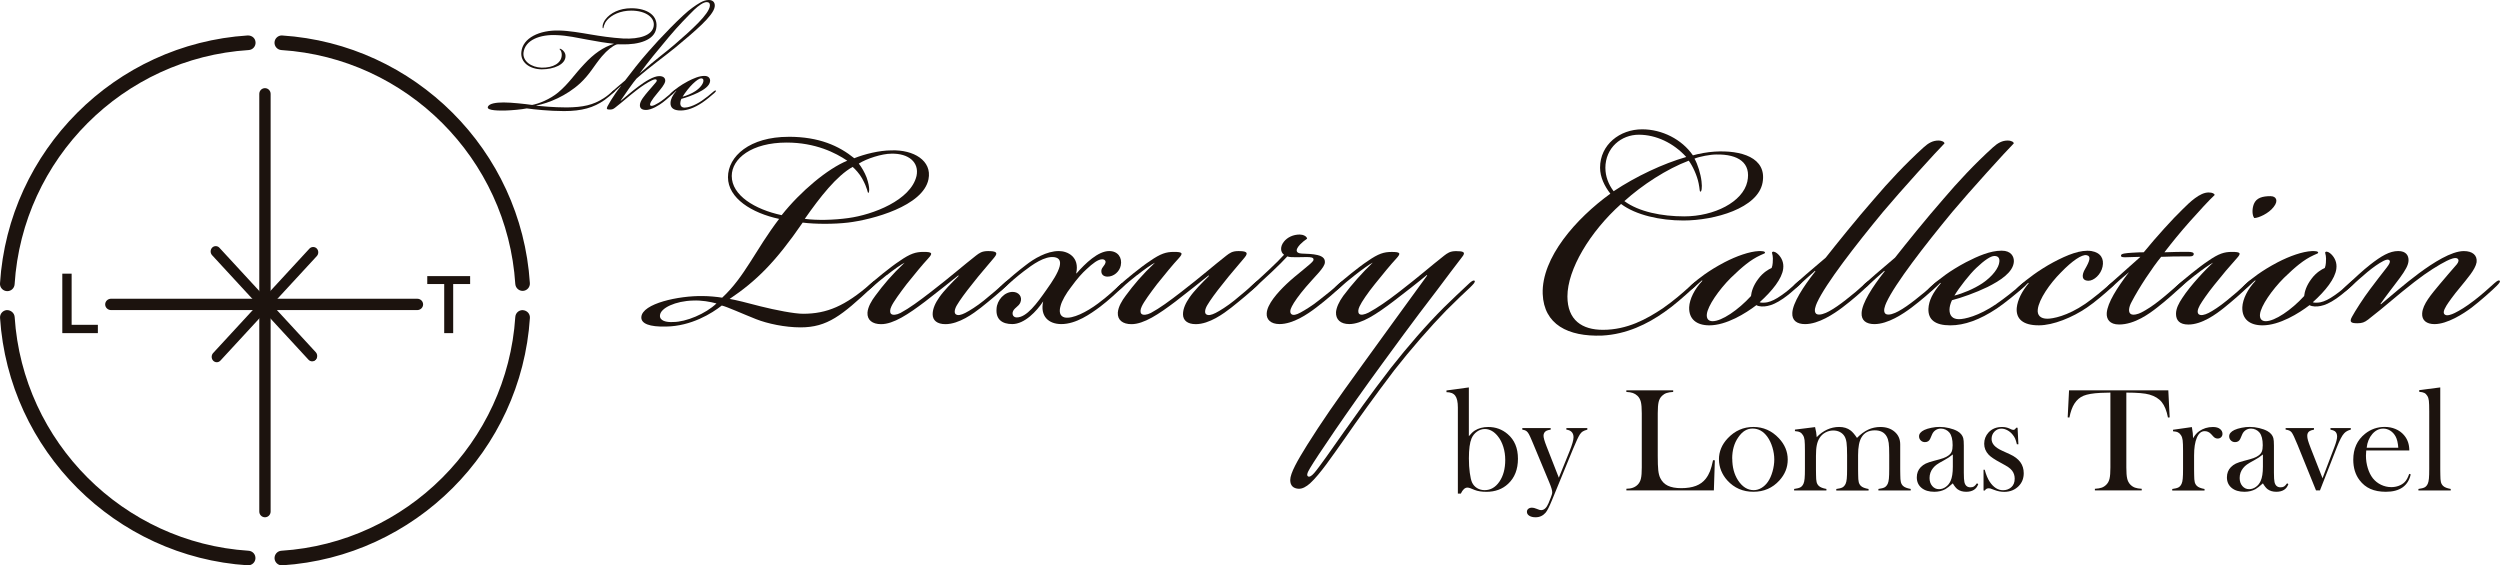 <svg xmlns="http://www.w3.org/2000/svg" id="Capa_1" viewBox="0 0 643.22 145.45"><defs><style>.cls-1{fill:#1c130e;}</style></defs><g><g><path class="cls-1" d="M156.14,5.26c-.34,.39-.54,.74-.74,1.33-.15,.44-.1,.69-.25,.69-.1,0-.15-.25-.1-.64,.05-.49,.34-1.18,.74-1.67,1.23-1.62,3.59-2.85,6.64-2.85,4.13,0,7.08,1.92,6.39,5.31-.54,2.8-4.23,4.13-9,3.98-.39,0-.89-.05-1.23,.05-.93,.34-2.36,1.43-3.74,3.05-2.07,2.46-3,4.48-5.56,6.89-3.59,3.3-8.12,5.12-11.31,5.75v.05c1.08,.1,4.43,.44,7.82,.44,4.18-.05,6.79-.59,9.59-2.41,.84-.54,1.62-1.23,2.12-1.67,.3-.24,.49-.39,.64-.29,.15,.15-.05,.34-.39,.64-.54,.49-1.38,1.23-2.21,1.82-2.8,1.97-5.85,2.85-10.43,2.85-3.79,0-7.82-.44-9.59-.69-1.38,.29-3.89,.49-5.26,.54-1.77,.05-4.92,.05-4.77-.84,.2-.98,2.16-1.23,4.08-1.23,2.07,0,5.51,.39,7.33,.64,1.67-.29,4.62-1.47,6.69-3.2,2.8-2.36,3.99-4.43,6.74-7.33,2.41-2.61,4.92-4.38,7.57-5.17v-.05c-2.02-.2-4.08-.54-6.69-1.03-2.61-.49-5.31-1.08-7.92-1.18-4.38-.24-8.21,1.28-8.61,4.48-.25,2.21,1.97,3.79,4.67,3.89,3,.05,5.02-1.18,5.16-3.1,.05-.49-.05-1.03-.34-1.43-.1-.15-.3-.25-.2-.3,.1-.1,.34,0,.54,.15,.34,.2,.98,.79,.98,1.67,.05,2.16-2.95,3.44-6.15,3.44-3.1-.05-5.51-1.82-5.21-4.48,.34-3.59,4.67-5.66,9.74-5.51,2.51,.05,5.56,.59,8.17,1.03,2.31,.39,5.21,.84,8.31,1.03,4.28,.2,7.43-.84,7.82-3.15,.39-2.16-1.92-4.03-5.8-4.03-2.75,0-5.02,1.08-6.25,2.51Z"></path><path class="cls-1" d="M166.12,28.28c-.98,0-1.52-.44-1.48-1.28,.05-1.08,1.13-2.31,2.07-3.44,.74-.88,1.48-1.67,2.07-2.41,.2-.24,.3-.54,.05-.69-.25-.15-.79,.05-1.28,.3-.89,.44-2.26,1.28-3.84,2.51-2.16,1.67-3.35,2.8-5.51,4.48-.44,.34-.74,.44-1.28,.44-.69,0-.98-.1-.64-.79,.49-.94,1.18-2.07,2.02-3.3,.39-.59,.89-1.23,1.48-1.97v-.05c-.74,.64-1.33,1.18-1.87,1.67-.3,.24-.44,.29-.54,.15-.05-.15,.1-.29,.25-.44,.2-.2,2.07-1.82,3.2-2.75,1.67-2.21,3.74-4.87,5.95-7.38,2.85-3.3,8.85-9.59,11.41-11.36,1.38-.98,2.76-1.97,4.18-1.97,1.28,0,1.67,.88,1.52,1.77-.39,2.36-5.12,6.29-10.08,10.43-3,2.46-6.39,4.82-10.03,8.02-.84,.93-2.9,3.93-4.08,5.66l.05,.05c1.18-.98,2.8-2.41,4.53-3.69,1.72-1.28,3.88-2.66,5.36-2.66,1.03,0,1.62,.49,1.52,1.33-.15,.88-1.18,2.02-1.97,3-.79,.93-1.33,1.67-1.62,2.17-.34,.59-.39,.93-.2,1.08,.25,.2,.79,0,1.18-.2,.59-.29,1.23-.64,2.36-1.52,.84-.64,1.82-1.52,2.36-2.02,.39-.34,.54-.39,.64-.29,.1,.1-.05,.29-.39,.64-.44,.44-1.92,1.77-2.95,2.56-.98,.74-2.9,1.97-4.43,1.97Zm7.23-16.63c4.72-4.08,9.1-8.02,9.3-10.18,.05-.64-.29-.93-.84-.93-.84,0-2.16,.98-3.2,1.97-1.62,1.62-3.98,3.98-6.54,7.03-3.59,4.28-4.87,5.85-7.53,9.39,4.67-4.08,6.54-5.31,8.8-7.28Z"></path><path class="cls-1" d="M180.63,25.87c.93-.64,2.07-1.52,3-2.36,.3-.24,.44-.29,.54-.2,.1,.15-.1,.39-.39,.64-.64,.59-2.21,1.87-3.1,2.46-2.07,1.38-3.89,2.02-5.56,2.02-1.82,0-2.66-.69-2.61-1.97,.05-.98,.49-1.87,1.48-3.05l-.05-.05c-.15,.15-.69,.64-.98,.89-.25,.2-.39,.25-.49,.15-.1-.15,.1-.35,.29-.54,.64-.59,1.08-.94,1.82-1.48,.54-.39,1.48-.98,2.41-1.47,1.43-.74,2.9-1.38,4.23-1.38h.05c1.08,0,1.48,.69,1.43,1.33-.1,1.28-1.67,2.26-3.15,3-1.43,.69-3.1,1.28-4.23,1.57-.2,.39-.29,.84-.29,1.13,0,.74,.39,1.13,1.13,1.13,.64,0,2.31-.34,4.48-1.82Zm-1.67-2.46c1.23-.83,1.97-1.87,2.02-2.56,.05-.44-.15-.69-.59-.69s-1.18,.49-2.16,1.43c-.79,.74-2.02,2.31-2.61,3.3,.98-.25,2.31-.79,3.35-1.48Z"></path></g><g><path class="cls-1" d="M202.91,35.19c7.85,0,12.95,2.34,16.88,5.52,2.65-1.06,6.47-2.02,9.55-2.02,5.73-.21,10.51,2.65,9.55,7.43-1.38,6.9-14.43,10.4-20.7,11.15-3.61,.42-8.38,.42-11.67,0-7,10.19-11.99,15.07-18.79,19.64,1.38,.21,4.78,1.06,7.96,1.91,3.82,.96,8.7,1.91,10.93,1.91,6.16,0,10.83-2.02,17.3-7.64,.53-.42,1.06-1.06,1.38-.74,.32,.32-.32,.95-.96,1.59-7.75,7.22-11.46,10.29-18.36,10.29-4.03,0-8.49-.95-11.46-2.12-3.5-1.38-7.43-3.18-8.81-3.5-2.55,2.02-7.85,5.31-14.33,5.41-4.25,.11-6.47-.74-6.37-2.44,.21-3.5,9.66-5.52,15.81-5.41,1.59,0,3.71,.21,4.99,.42,5.84-5.41,8.49-12.2,14.65-20.27-7-1.49-13.16-5.31-13.16-10.72s5.63-10.4,15.6-10.4Zm-24.62,42.14c-4.46,.11-8.38,1.91-8.49,3.82-.11,1.38,1.59,1.81,3.4,1.7,3.29,0,8.38-2.12,11.14-4.78-1.59-.42-3.82-.85-6.05-.74Zm22.82-21.97c4.88-6.16,11.89-11.99,16.88-14.01-2.97-2.02-8.17-4.67-15.6-4.67-9.02,0-14.12,4.14-14.12,8.6,0,4.99,5.94,8.6,12.84,10.08Zm17.19,.74c6.26-.85,16.03-4.56,17.51-10.83,.74-3.5-2.02-5.84-6.47-5.73-2.44,0-6.37,1.27-8.38,2.55,.74,.96,1.49,2.23,2.02,3.61,.96,2.76,.64,3.93,.42,3.93s-.11-1.06-1.59-3.72c-.64-1.17-1.8-2.44-2.44-2.97-4.14,2.33-8.38,7.75-12.31,13.37,3.18,.42,7.43,.32,11.25-.21Z"></path><path class="cls-1" d="M228.17,70.75c-1.59,1.27-2.76,2.23-3.82,3.18-.85,.74-1.27,1.06-1.59,.85-.21-.21,0-.64,1.17-1.7,1.17-1.06,4.99-4.25,7.54-5.94,2.76-1.91,4.14-2.33,6.16-2.33,2.23,0,2.44,.32,1.17,1.7-1.38,1.49-3.4,3.93-5.52,6.58-1.7,2.23-3.4,4.56-3.93,5.73-.42,.85-.42,1.59-.11,1.91,.42,.42,1.38,.32,2.44-.21,2.34-1.27,4.67-2.97,7.96-5.52,5.09-3.93,8.07-6.58,11.46-9.23,.85-.64,1.49-1.17,3.08-1.17,1.8,0,2.87,.21,1.59,1.7-1.91,2.34-3.5,4.03-5.63,6.79-1.8,2.23-3.18,4.14-3.93,5.41-.64,1.06-.74,2.02-.32,2.34,.53,.42,1.38,.21,2.44-.32,1.06-.53,3.08-1.8,4.78-3.18,2.12-1.7,3.93-3.29,5.1-4.35,.64-.64,1.27-1.06,1.49-.74,.32,.21-.53,1.06-.85,1.38-1.27,1.27-3.93,3.5-6.47,5.52-1.91,1.49-5.63,4.25-9.13,4.25-2.12,0-3.29-.95-3.29-2.55,0-1.49,.74-2.97,1.7-4.35,1.17-1.7,3.18-3.71,4.99-5.52l-.11-.11c-2.12,1.7-5.73,4.56-8.49,6.69-4.35,3.29-8.17,5.84-11.36,5.84-2.23,0-3.61-1.06-3.5-2.97,.11-1.49,1.06-3.08,2.02-4.35,2.12-2.87,4.25-5.41,7.53-8.49-.74,.32-2.97,1.91-4.56,3.18Z"></path><path class="cls-1" d="M260.43,83.38c-2.55,0-4.25-1.17-4.03-3.93,.11-2.23,2.02-4.35,4.14-4.35,1.59,0,2.55,1.27,2.02,2.65-.42,1.17-1.8,1.49-2.02,2.65-.11,.85,.42,1.27,1.06,1.27,2.55,0,5.2-3.61,7.64-7.11,1.59-2.23,2.97-4.35,3.4-6.05,.32-1.38-.11-2.12-1.27-2.33-2.55-.42-5.73,1.91-7.96,3.61-1.8,1.38-3.5,2.86-4.88,4.14-.85,.74-1.49,1.38-1.8,1.06-.21-.21,.32-.95,1.27-1.8,1.7-1.59,4.25-3.72,5.94-4.99,2.02-1.59,5.31-3.61,8.49-3.61,2.23,0,5.41,1.49,4.46,5.73h.11c2.23-2.55,5.52-5.73,8.39-5.73,2.23,0,3.4,1.7,2.97,3.72-.32,1.59-1.8,2.86-3.4,2.86-.85,0-1.7-.42-1.59-1.59,.11-.85,.85-1.17,1.06-2.02,.11-.43-.21-.85-.85-.85-1.06,0-2.44,1.06-4.03,2.55-1.06,.95-2.34,2.34-4.03,4.67-1.17,1.49-2.34,3.5-2.65,4.78-.42,1.49-.21,2.65,1.06,2.97,2.02,.42,5.63-1.38,8.6-3.61,2.33-1.7,4.46-3.71,5.73-4.88,.53-.53,.85-.53,1.06-.32,.21,.21,0,.53-.64,1.17-1.38,1.27-3.4,3.18-5.63,4.88-2.44,1.81-6.16,4.46-9.98,4.46-3.29,0-5.52-2.02-4.67-5.84-1.7,2.55-4.78,5.84-7.96,5.84Z"></path><path class="cls-1" d="M292.59,70.75c-1.59,1.27-2.76,2.23-3.82,3.18-.85,.74-1.27,1.06-1.59,.85-.21-.21,0-.64,1.17-1.7,1.17-1.06,4.99-4.25,7.54-5.94,2.76-1.91,4.14-2.33,6.16-2.33,2.23,0,2.44,.32,1.17,1.7-1.38,1.49-3.4,3.93-5.52,6.58-1.7,2.23-3.4,4.56-3.93,5.73-.42,.85-.42,1.59-.11,1.91,.42,.42,1.38,.32,2.44-.21,2.33-1.27,4.67-2.97,7.96-5.52,5.09-3.93,8.07-6.58,11.46-9.23,.85-.64,1.49-1.17,3.08-1.17,1.8,0,2.86,.21,1.59,1.7-1.91,2.34-3.5,4.03-5.63,6.79-1.81,2.23-3.18,4.14-3.93,5.41-.64,1.06-.74,2.02-.32,2.34,.53,.42,1.38,.21,2.44-.32,1.06-.53,3.08-1.8,4.78-3.18,2.12-1.7,3.93-3.29,5.1-4.35,.64-.64,1.27-1.06,1.49-.74,.32,.21-.53,1.06-.85,1.38-1.27,1.27-3.93,3.5-6.48,5.52-1.91,1.49-5.63,4.25-9.13,4.25-2.12,0-3.29-.95-3.29-2.55,0-1.49,.74-2.97,1.7-4.35,1.17-1.7,3.18-3.71,4.99-5.52l-.11-.11c-2.12,1.7-5.73,4.56-8.49,6.69-4.35,3.29-8.17,5.84-11.36,5.84-2.23,0-3.61-1.06-3.5-2.97,.11-1.49,1.06-3.08,2.02-4.35,2.12-2.87,4.25-5.41,7.53-8.49-.74,.32-2.97,1.91-4.56,3.18Z"></path><path class="cls-1" d="M340.88,67.46c0,1.38-2.55,3.61-4.88,6.37-1.81,2.12-3.08,3.93-3.61,4.99-.53,.96-.53,1.7-.11,2.02,.42,.32,1.17,.21,2.33-.43,1.17-.64,3.08-1.8,4.78-3.18,2.33-1.8,3.61-2.86,4.99-4.14,.74-.74,1.38-1.06,1.59-.85,.32,.32-.42,.95-1.27,1.8-1.27,1.17-3.4,3.08-6.05,5.09-2.23,1.7-5.95,4.25-9.45,4.25-2.23,0-3.4-1.17-3.29-2.76,.11-2.34,2.76-5.31,5.09-7.54,2.55-2.44,6.58-5.31,6.9-6.05,.42-1.17-1.59-.85-4.25-.85-1.06,0-1.91,0-2.44-.21-.85,.95-2.34,2.44-4.03,4.03-1.8,1.7-3.08,2.87-4.24,3.93-.96,.85-1.38,1.06-1.59,.85-.21-.21,.11-.74,1.17-1.7,1.28-1.17,2.23-2.02,4.14-3.82,1.49-1.38,2.86-2.76,3.71-3.72-.95-.64-1.06-2.12,0-3.4,.85-1.06,2.33-1.8,4.03-1.8,.85,0,1.81,.42,1.91,1.06-.74,.53-1.17,.85-1.8,1.49-1.38,1.49-1.06,2.23,.32,2.34,2.97,.11,6.05,.21,6.05,2.12v.11Z"></path><path class="cls-1" d="M367.1,70.75c-2.12,1.8-5.84,4.67-8.6,6.79-4.35,3.29-8.17,5.84-11.36,5.84-2.23,0-3.5-1.17-3.4-3.08,.11-1.17,.74-2.65,1.91-4.24,2.23-2.97,4.88-5.94,7.54-8.49-.74,.32-3.08,2.02-4.67,3.29-1.59,1.27-2.65,2.12-3.72,3.08-.85,.74-1.27,1.06-1.59,.85-.21-.21,0-.64,1.17-1.7,1.17-1.06,4.99-4.25,7.54-5.94,2.76-1.91,4.14-2.33,6.16-2.33,2.23,0,2.44,.32,1.17,1.7-1.38,1.49-3.4,3.93-5.52,6.58-1.8,2.23-3.4,4.56-3.93,5.73-.42,.85-.42,1.59-.11,1.91,.42,.42,1.38,.21,2.44-.32,2.33-1.27,4.67-2.86,7.96-5.41,5.1-3.93,8.07-6.58,11.46-9.23,.85-.64,1.49-1.17,3.08-1.17,1.8,0,2.65,.21,1.49,1.59-1.7,2.23-4.14,5.41-6.26,8.28-1.8,2.34-6.05,7.85-14.01,18.79-9.34,12.74-17.3,24.62-18.79,27.17-.85,1.38-.85,1.91-.53,2.12,.32,.21,.85,0,1.59-.85,1.06-1.17,4.78-6.47,7.75-10.72,2.44-3.4,6.48-9.23,11.99-16.34,4.35-5.52,9.02-10.93,13.59-15.5,1.59-1.59,5.09-4.88,6.47-6.16,.32-.32,1.17-1.06,1.49-.74,.21,.32-.32,.85-1.17,1.7-1.38,1.27-3.61,3.4-6.16,5.94-4.03,4.14-9.13,9.98-13.37,15.39-4.99,6.58-9.34,12.63-12.63,17.41-3.4,4.78-6.37,9.23-9.02,11.67-.96,.85-2.02,1.49-3.08,1.38-1.17-.11-2.02-.74-2.02-2.23,0-1.8,1.91-5.09,4.35-9.02,3.82-6.05,6.79-10.4,14.33-20.8,5.1-7,10.19-14.12,16.56-22.82l-.11-.11Z"></path><path class="cls-1" d="M435.55,39.97c1.49-.42,3.72-.85,5.63-.96,6.69-.42,13.48,1.49,12.31,7.96-1.17,6.58-12.31,9.76-20.38,9.76-5.94,0-12.21-1.38-16.03-4.25-8.07,7.22-13.8,16.88-13.8,23.78,0,6.16,3.82,8.6,9.13,8.6,6.26,0,11.25-2.76,15.39-5.52,2.76-1.91,5.31-4.14,6.58-5.31,1.49-1.38,2.02-1.8,2.34-1.49,.21,.21-.32,.85-.85,1.38-2.55,2.34-5.31,4.78-7.64,6.37-4.35,3.08-9.76,5.73-16.03,6.05-8.81,.32-14.97-2.87-15.28-10.72-.32-9.34,8.6-19.42,17.41-25.79-1.49-1.91-2.65-4.24-2.65-6.69,0-5.94,5.1-9.87,10.83-9.87,5.09,0,10.19,2.55,13.05,6.69Zm-22.5,3.29c0,2.02,.74,4.14,2.12,5.94,5.73-3.82,12.74-7.11,18.68-8.81-3.29-3.61-7.75-5.73-12.21-5.73s-8.6,3.29-8.6,8.6Zm36.51,3.5c1.06-4.88-2.34-7.11-7.96-7.01-1.59,0-4.35,.53-5.63,1.06,.85,1.49,1.59,3.93,1.81,5.84,.21,1.7,0,2.76-.32,2.65-.21-.11-.11-.64-.42-2.12-.42-2.12-1.59-4.56-2.55-5.84-5.63,2.12-11.99,6.26-16.56,10.4,3.72,2.76,9.66,3.93,15.39,3.93,7.75,0,15.07-3.72,16.24-8.92Z"></path><path class="cls-1" d="M435.98,73.83c-.74,.64-1.17,.85-1.38,.64-.21-.32,.32-.85,.74-1.27,.74-.74,2.23-1.91,3.29-2.65,1.38-.96,2.87-1.91,5.09-3.08,3.08-1.59,6.37-2.76,8.81-2.87,.74,0,1.59,0,1.59,.42,0,.21-.32,.21-1.17,.64-2.55,1.17-4.67,2.97-7.64,5.84-3.08,3.08-5.94,7.22-6.16,9.34-.11,1.06,.32,1.8,1.49,1.8,2.34,0,6.58-2.87,9.87-6.47,.11-1.06,.53-2.66,1.91-4.46,1.17-1.59,2.65-2.44,3.4-2.76,.32-.74,.32-1.91,.32-2.44,0-1.17-.42-1.49-.11-1.7,.42-.21,1.06,.21,1.49,.64,.85,.85,1.49,2.12,1.27,3.71-.32,2.55-2.76,5.63-6.05,8.6,.42,.21,1.59,.11,2.02,0,.96-.21,2.12-.74,3.61-1.8,1.38-.96,2.23-1.7,3.4-2.76,.96-.85,1.49-1.38,1.81-1.06,.32,.32-.32,.95-1.38,1.91-.95,.85-2.02,1.8-3.4,2.76-1.7,1.17-2.97,1.7-4.03,1.91-.95,.21-2.23,.21-2.87-.21-2.76,2.12-7.75,5.2-12.1,5.2-3.29,0-5.31-1.59-5.2-4.67,.11-2.12,1.38-4.67,3.4-6.79l-.11-.11c-.74,.64-1.17,1.06-1.91,1.7Z"></path><path class="cls-1" d="M466.97,69.69c-1.59,1.38-3.18,2.86-4.35,3.93-.64,.53-.96,.64-1.17,.32-.11-.32,.21-.64,.53-.95,.42-.43,4.46-3.93,7.75-6.69,2.76-3.5,7.96-9.98,12.52-15.18,3.61-4.25,7.96-8.92,12.63-13.16,1.27-1.17,2.44-1.8,3.82-1.8,1.06,0,1.59,.42,1.59,.74-2.02,2.02-11.36,12.31-15.81,17.62-7.11,8.6-14.75,18.47-16.98,23.35-.32,.74-.95,2.23-.21,2.87,.74,.53,2.34-.11,3.29-.64,1.38-.74,2.87-1.81,4.35-2.97,1.91-1.49,3.29-2.65,4.67-3.93,.42-.42,1.27-1.17,1.59-.85,.21,.21-.11,.64-.74,1.27-1.27,1.27-3.93,3.61-6.47,5.52-2.12,1.59-6.05,4.25-9.55,4.25-2.12,0-3.4-.95-3.29-2.87,.11-2.55,2.76-6.69,5.94-10.72l-.11-.11Z"></path><path class="cls-1" d="M484.8,69.69c-1.59,1.38-3.18,2.86-4.35,3.93-.64,.53-.96,.64-1.17,.32-.11-.32,.21-.64,.53-.95,.42-.43,4.46-3.93,7.75-6.69,2.76-3.5,7.96-9.98,12.52-15.18,3.61-4.25,7.96-8.92,12.63-13.16,1.27-1.17,2.44-1.8,3.82-1.8,1.06,0,1.59,.42,1.59,.74-2.02,2.02-11.36,12.31-15.81,17.62-7.11,8.6-14.75,18.47-16.98,23.35-.32,.74-.95,2.23-.21,2.87,.74,.53,2.33-.11,3.29-.64,1.38-.74,2.87-1.81,4.35-2.97,1.91-1.49,3.29-2.65,4.67-3.93,.42-.42,1.27-1.17,1.59-.85,.21,.21-.11,.64-.74,1.27-1.27,1.27-3.93,3.61-6.47,5.52-2.12,1.59-6.05,4.25-9.55,4.25-2.12,0-3.4-.95-3.29-2.87,.11-2.55,2.76-6.69,5.94-10.72l-.11-.11Z"></path><path class="cls-1" d="M513.67,78.18c2.02-1.38,4.46-3.29,6.48-5.09,.64-.53,.95-.64,1.17-.42,.21,.32-.21,.85-.85,1.38-1.38,1.27-4.78,4.03-6.69,5.31-4.46,2.97-8.39,4.35-11.99,4.35-3.93,0-5.73-1.49-5.63-4.25,.11-2.12,1.06-4.03,3.18-6.58l-.11-.11c-.32,.32-1.49,1.38-2.12,1.91-.53,.42-.85,.53-1.06,.32-.21-.32,.21-.74,.64-1.17,1.38-1.27,2.34-2.02,3.93-3.18,1.17-.85,3.18-2.12,5.2-3.18,3.08-1.59,6.26-2.97,9.13-2.97h.11c2.33,0,3.18,1.49,3.08,2.87-.21,2.76-3.61,4.88-6.79,6.48-3.08,1.49-6.69,2.76-9.13,3.39-.42,.85-.64,1.81-.64,2.44,0,1.59,.85,2.44,2.44,2.44,1.38,0,4.99-.74,9.66-3.93Zm-3.61-5.31c2.66-1.81,4.25-4.03,4.35-5.52,.11-.96-.32-1.49-1.27-1.49s-2.55,1.06-4.67,3.08c-1.7,1.59-4.35,4.99-5.63,7.11,2.12-.53,4.99-1.7,7.22-3.18Z"></path><path class="cls-1" d="M524.5,83.7c-3.93,0-5.84-1.59-5.62-4.46,.21-2.12,1.38-4.35,3.08-6.37l-.11-.11c-.32,.32-1.17,1.06-1.8,1.59-.64,.53-1.17,.85-1.38,.64-.21-.32,.21-.74,.64-1.17,1.38-1.27,2.33-2.02,3.93-3.18,1.17-.85,3.29-2.23,5.09-3.18,3.61-1.91,7-3.29,9.77-2.87,2.44,.42,3.29,2.02,2.86,4.03-.42,2.02-2.23,3.61-3.61,3.61-1.81,0-1.81-1.49-.85-3.08,1.17-2.02,1.59-3.29,.32-3.5-1.17-.21-3.61,1.38-6.58,4.46-2.87,2.87-5.63,6.9-5.94,9.45-.21,1.59,.74,2.44,2.44,2.44,1.38,0,5.09-.64,9.76-3.82,2.02-1.38,4.67-3.61,6.37-5.09,.64-.53,.96-.64,1.17-.42,.21,.32-.21,.74-.85,1.38-1.38,1.27-4.35,3.82-6.26,5.09-3.72,2.55-8.7,4.56-12.31,4.56h-.11Z"></path><path class="cls-1" d="M543.49,73.72c-.74,.64-1.06,.74-1.27,.53-.21-.21,0-.64,.74-1.27,2.87-2.55,5.73-5.1,7.75-6.9-1.38,0-2.55,.11-3.82,.11-.74,0-1.27,0-1.17-.53,.11-.42,1.17-.53,2.87-.64,1.38-.11,2.55-.11,2.97-.11,3.29-4.03,7.54-8.7,9.98-11.04,1.91-1.91,4.46-4.35,6.69-4.35,1.06,0,1.49,.32,1.59,.64-1.27,1.17-4.03,4.14-6.47,6.9-2.44,2.76-4.35,5.1-6.47,7.85,2.44-.11,4.35-.11,6.05-.11,.85,0,1.59,.11,1.49,.64-.1,.64-1.06,.53-1.91,.53-2.33,0-4.03,0-6.47,.11-2.12,2.55-5.73,7.96-7.64,11.67-.64,1.17-.95,2.65-.11,3.08,.64,.32,1.8,0,2.65-.43,1.27-.64,3.08-1.8,4.78-3.18,1.91-1.49,3.71-3.18,4.99-4.24,.53-.43,1.17-1.06,1.49-.74,.21,.21,0,.53-.74,1.27-1.17,1.17-4.25,3.93-6.47,5.63-1.91,1.49-5.73,4.35-9.77,4.35-2.44,0-3.29-1.38-3.18-2.97,.21-2.65,2.65-6.47,5.73-10.51-1.7,1.38-2.97,2.55-4.25,3.72Z"></path><path class="cls-1" d="M564.83,70.75c-1.59,1.27-2.76,2.23-3.82,3.18-.85,.74-1.27,1.06-1.59,.85-.21-.21,0-.64,1.17-1.7,1.17-1.06,4.99-4.25,7.53-5.94,2.76-1.91,4.14-2.33,6.16-2.33,2.23,0,2.44,.32,1.17,1.7-1.91,2.12-3.61,4.14-5.73,6.79-1.8,2.23-3.08,4.14-3.71,5.2-.64,1.17-.74,1.91-.32,2.34,.53,.42,1.49,.21,2.55-.32,1.06-.53,2.87-1.7,4.67-3.18,2.23-1.8,3.18-2.65,4.88-4.25,.95-.85,1.38-1.27,1.7-.95,.32,.32-.85,1.38-1.17,1.7-1.27,1.27-3.93,3.61-6.05,5.31-2.12,1.7-5.73,4.35-9.23,4.35-2.23,0-3.18-1.06-3.18-2.76,0-1.38,.74-2.76,1.59-4.03,2.12-3.29,6.26-7.64,7.96-9.13-.74,.32-2.97,1.91-4.56,3.18Zm19.42-20.27c1.38,0,2.02,1.17,.74,2.76-1.27,1.7-3.93,2.86-4.99,2.86-.53-.64-.64-2.23-.11-3.61,.64-1.59,2.23-2.02,4.25-2.02h.11Z"></path><path class="cls-1" d="M578.3,73.83c-.74,.64-1.17,.85-1.38,.64-.21-.32,.32-.85,.74-1.27,.74-.74,2.23-1.91,3.29-2.65,1.38-.96,2.87-1.91,5.09-3.08,3.08-1.59,6.37-2.76,8.81-2.87,.74,0,1.59,0,1.59,.42,0,.21-.32,.21-1.17,.64-2.55,1.17-4.67,2.97-7.64,5.84-3.08,3.08-5.94,7.22-6.16,9.34-.11,1.06,.32,1.8,1.49,1.8,2.33,0,6.58-2.87,9.87-6.47,.11-1.06,.53-2.66,1.91-4.46,1.17-1.59,2.65-2.44,3.4-2.76,.32-.74,.32-1.91,.32-2.44,0-1.17-.42-1.49-.11-1.7,.42-.21,1.06,.21,1.49,.64,.85,.85,1.49,2.12,1.27,3.71-.32,2.55-2.76,5.63-6.05,8.6,.43,.21,1.59,.11,2.02,0,.96-.21,2.12-.74,3.61-1.8,1.38-.96,2.23-1.7,3.4-2.76,.96-.85,1.49-1.38,1.81-1.06,.32,.32-.32,.95-1.38,1.91-.95,.85-2.02,1.8-3.4,2.76-1.7,1.17-2.97,1.7-4.03,1.91-.95,.21-2.23,.21-2.87-.21-2.76,2.12-7.75,5.2-12.1,5.2-3.29,0-5.31-1.59-5.2-4.67,.11-2.12,1.38-4.67,3.4-6.79l-.11-.11c-.74,.64-1.17,1.06-1.91,1.7Z"></path><path class="cls-1" d="M623.2,80.62c.11-2.34,2.44-4.99,4.46-7.43,1.59-1.91,3.18-3.72,4.46-5.2,.42-.53,.64-1.17,.11-1.49-.53-.32-1.7,.11-2.76,.64-1.91,.96-4.88,2.76-8.28,5.41-4.67,3.61-7.22,6.05-11.89,9.66-.95,.74-1.59,.96-2.76,.96-1.49,0-2.23-.21-1.38-1.7,.74-1.38,2.97-4.88,4.67-7.11,1.17-1.59,3.08-4.03,4.24-5.52,.74-.96,.96-1.49,.74-1.81-.32-.42-.95-.21-1.59,.11-1.27,.64-2.86,1.81-4.14,2.87-1.38,1.17-3.08,2.65-4.56,4.03-1.06,.95-1.49,1.27-1.81,.95-.21-.32,.32-.85,1.59-2.02,1.27-1.17,3.61-3.4,5.52-4.88,2.87-2.23,4.99-3.5,7.22-3.5,2.02,0,2.65,1.17,2.65,2.34,0,1.27-.85,2.65-2.23,4.56-1.59,2.12-3.82,4.99-4.99,6.69l.11,.11c2.55-2.12,6.05-5.2,9.76-7.96,3.72-2.76,8.39-5.73,11.57-5.73,2.23,0,3.5,1.06,3.29,2.87-.32,1.91-2.55,4.35-4.25,6.47-1.7,2.02-2.97,3.82-3.5,4.67-.85,1.38-.85,2.02-.42,2.33,.53,.42,1.7,0,2.55-.42,1.27-.64,2.76-1.49,5.09-3.29,1.81-1.38,3.93-3.29,5.09-4.35,.85-.74,1.17-.85,1.38-.64,.21,.21-.11,.64-.85,1.38-.95,.96-4.14,3.82-6.37,5.52-2.12,1.59-6.26,4.25-9.55,4.25-2.02,0-3.29-.95-3.18-2.76Z"></path></g><g><path class="cls-1" d="M377.93,112.22c.53-.65,1.03-1.13,1.51-1.44,.97-.61,2.12-.92,3.47-.92,1.91,0,3.58,.61,5,1.83,1.76,1.5,2.64,3.61,2.64,6.34s-.84,4.88-2.53,6.45c-1.46,1.37-3.33,2.06-5.6,2.06-1.2,0-2.21-.16-3.04-.49l-1.06-.43c-.29-.11-.55-.17-.77-.17-.64,0-1.21,.52-1.7,1.55h-.76v-22.15c0-1.41-.22-2.42-.67-3.03-.45-.61-1.2-.92-2.26-.92v-.44l5.76-.78v12.54Zm0,5.72c0,1.35,.07,2.59,.23,3.72,.15,1.13,.35,1.96,.58,2.47,.29,.62,.72,1.1,1.29,1.45,.57,.35,1.22,.53,1.95,.53,1.53,0,2.8-.73,3.8-2.19,1-1.46,1.5-3.32,1.5-5.57,0-1.18-.16-2.31-.49-3.37-.33-1.06-.79-1.97-1.39-2.71-.48-.62-1.01-1.09-1.58-1.41-.58-.32-1.17-.48-1.77-.48-.73,0-1.41,.22-2.04,.67-.63,.45-1.09,1.03-1.4,1.75-.45,1.06-.68,2.77-.68,5.14Z"></path><path class="cls-1" d="M391.67,110.13h7.3v.41c-.51,.08-.88,.18-1.11,.3-.49,.28-.73,.7-.73,1.28,0,.5,.26,1.4,.77,2.7l3.17,8.09,2.76-6.81c.68-1.7,1.02-2.9,1.02-3.6,0-.57-.16-1.02-.47-1.35-.31-.33-.77-.54-1.37-.61v-.41h5.39v.41c-.54,.15-.94,.31-1.19,.47-.26,.16-.5,.42-.74,.77-.36,.55-.94,1.79-1.74,3.72l-5.47,13.3c-.65,1.59-1.18,2.62-1.59,3.1-.68,.79-1.54,1.19-2.59,1.19-.67,0-1.2-.13-1.61-.39-.41-.26-.61-.59-.61-1.01,0-.33,.12-.59,.36-.78,.24-.19,.55-.29,.94-.29,.33,0,.7,.09,1.13,.27,.41,.16,.68,.26,.8,.3,.12,.04,.26,.06,.42,.06,.78,0,1.41-.59,1.9-1.76l.58-1.44c.25-.61,.38-1.07,.38-1.4,0-.47-.24-1.28-.72-2.44l-3.92-9.42-.57-1.36c-.34-.81-.6-1.38-.79-1.72-.19-.34-.38-.59-.57-.74-.31-.24-.69-.38-1.13-.43v-.41Z"></path><path class="cls-1" d="M418.45,126.19v-.44c1.27,0,2.25-.36,2.94-1.08,.39-.4,.66-.92,.8-1.54,.15-.62,.22-1.58,.22-2.86v-13.92c0-1.33-.08-2.32-.24-2.96-.16-.63-.45-1.16-.88-1.56-.35-.33-.75-.57-1.18-.72-.43-.15-.99-.24-1.67-.27v-.41h12.05v.41c-.69,.04-1.26,.13-1.7,.28-.44,.15-.83,.39-1.17,.72-.43,.41-.72,.94-.87,1.57-.15,.63-.23,1.61-.23,2.93v10.9c0,1.68,.04,2.92,.13,3.74,.09,.82,.26,1.49,.51,2,.44,.91,1.09,1.57,1.96,1.99,.87,.42,2.02,.63,3.45,.63s2.76-.2,3.79-.6c1.03-.39,1.87-1.01,2.52-1.84,.44-.57,.8-1.21,1.09-1.93,.28-.72,.54-1.66,.78-2.83l.46,.04-.25,7.73h-22.53Z"></path><path class="cls-1" d="M442.26,118.22c0-2.04,.76-3.86,2.27-5.46,1.84-1.94,4.03-2.91,6.59-2.91s4.75,.97,6.57,2.91c1.51,1.61,2.27,3.44,2.27,5.48s-.72,3.81-2.15,5.38c-1.76,1.94-3.99,2.91-6.68,2.91s-4.93-.97-6.7-2.91c-.69-.76-1.22-1.6-1.6-2.53-.37-.93-.56-1.89-.56-2.87Zm3.43-.22c0,2.19,.49,4.04,1.47,5.56,1.11,1.7,2.46,2.55,4.06,2.55,.68,0,1.34-.19,1.98-.57,.64-.38,1.2-.91,1.66-1.58,.49-.7,.89-1.59,1.19-2.65s.45-2.09,.45-3.09-.16-2.07-.48-3.12c-.32-1.05-.75-1.95-1.29-2.71-1.03-1.42-2.3-2.13-3.8-2.13s-2.65,.75-3.69,2.25c-1.05,1.5-1.57,3.33-1.57,5.49Z"></path><path class="cls-1" d="M466.99,109.86c.23,.88,.37,1.76,.43,2.62,.79-.84,1.68-1.49,2.67-1.95,.99-.45,2.02-.68,3.09-.68,1.18,0,2.17,.3,2.96,.91,.48,.36,1.03,1,1.64,1.91,.95-.97,1.92-1.68,2.88-2.13,.97-.45,2.01-.68,3.13-.68,1.51,0,2.74,.41,3.69,1.24,.95,.82,1.42,1.9,1.42,3.24v6.39l.02,1.43c0,.86,.05,1.48,.15,1.88,.1,.4,.29,.73,.57,.99,.36,.34,1.02,.6,1.96,.77v.39h-8.31v-.39c.75-.1,1.29-.24,1.61-.42,.32-.18,.59-.49,.8-.94,.14-.29,.23-.73,.29-1.31,.06-.58,.08-1.42,.08-2.52v-3.6c0-1.4-.04-2.42-.13-3.05-.09-.64-.26-1.19-.51-1.64-.59-1.07-1.61-1.6-3.06-1.6-1.56,0-2.69,.58-3.39,1.74-.62,.99-.92,2.54-.92,4.64v3.64l.02,1.43c0,.86,.05,1.48,.15,1.88,.1,.39,.29,.73,.57,.99,.35,.34,1.01,.6,1.96,.77v.39h-8.31v-.39c.75-.1,1.29-.24,1.61-.42,.32-.18,.59-.49,.8-.94,.14-.29,.23-.73,.29-1.31,.06-.59,.08-1.43,.08-2.52v-3.49c0-1.47-.05-2.55-.14-3.24-.1-.68-.27-1.24-.54-1.67-.28-.45-.67-.81-1.17-1.07-.5-.26-1.07-.39-1.7-.39-.72,0-1.39,.17-2.02,.51-.63,.34-1.12,.8-1.49,1.38-.34,.52-.58,1.14-.73,1.86-.15,.72-.22,1.66-.22,2.8v3.45l.02,1.4c0,.86,.05,1.48,.15,1.88,.1,.4,.3,.73,.58,.99,.35,.34,1,.6,1.94,.77v.39h-8.31v-.39c.75-.1,1.29-.24,1.62-.42,.33-.18,.59-.49,.79-.93,.14-.29,.23-.73,.29-1.31,.06-.58,.08-1.43,.08-2.53v-4.65c0-1.29-.03-2.2-.09-2.72-.06-.52-.2-.94-.41-1.27-.21-.35-.47-.61-.77-.76-.3-.16-.74-.25-1.3-.29v-.39l5.16-.64Z"></path><path class="cls-1" d="M508.66,124.36l.32,.19c-.45,1.32-1.49,1.98-3.11,1.98-.89,0-1.63-.22-2.23-.66-.39-.29-.79-.79-1.21-1.51-.84,.75-1.48,1.25-1.9,1.49-.82,.45-1.77,.68-2.85,.68-1.38,0-2.48-.33-3.29-1-.81-.67-1.22-1.57-1.22-2.7,0-1.05,.33-1.92,1-2.62,.38-.39,.81-.7,1.3-.94,.49-.23,1.2-.47,2.13-.71,1.09-.28,1.9-.51,2.42-.7,.52-.19,.96-.41,1.31-.68,.4-.29,.68-.63,.83-1.02,.15-.39,.23-.93,.23-1.62,0-1.47-.27-2.55-.82-3.23-.25-.31-.57-.57-.97-.76-.39-.19-.8-.28-1.23-.28-.51,0-.97,.13-1.37,.4-.4,.27-.7,.63-.9,1.1l-.47,1.09c-.25,.59-.71,.89-1.36,.89-.43,0-.79-.14-1.08-.43-.29-.28-.44-.64-.44-1.07,0-.64,.45-1.19,1.36-1.63,.49-.23,1.1-.41,1.82-.56,.72-.15,1.43-.22,2.12-.22,.78,0,1.59,.1,2.43,.3,.84,.2,1.55,.46,2.11,.77,.82,.47,1.32,1.07,1.53,1.81,.1,.38,.15,1.01,.15,1.91v6.99c0,1.19,.05,1.99,.15,2.42,.21,.9,.73,1.34,1.54,1.34,.39,0,.69-.07,.91-.21,.22-.14,.48-.42,.78-.83Zm-6.22-7.44c-.68,.57-1.43,1.06-2.24,1.49-.92,.49-1.55,.86-1.9,1.12-.35,.25-.67,.55-.96,.91-.59,.73-.89,1.58-.89,2.55,0,.83,.23,1.52,.69,2.06,.46,.54,1.04,.81,1.74,.81,.62,0,1.2-.19,1.74-.58,.55-.39,.96-.9,1.24-1.54,.39-.84,.58-2.07,.58-3.67v-3.16Z"></path><path class="cls-1" d="M510.34,126.19v-5.34h.3c.35,1.31,.79,2.36,1.32,3.14,.97,1.43,2.1,2.14,3.4,2.14,.79,0,1.48-.24,2.06-.72,.63-.53,.94-1.28,.94-2.25,0-.79-.23-1.49-.68-2.08-.25-.32-.57-.6-.95-.87-.38-.26-1.03-.64-1.93-1.12-1.58-.84-2.64-1.55-3.16-2.12-.75-.81-1.13-1.74-1.13-2.8,0-1.13,.38-2.1,1.13-2.92,.87-.93,2.02-1.39,3.45-1.39,.64,0,1.24,.11,1.79,.34l.64,.29c.2,.08,.38,.11,.53,.11,.24,0,.47-.18,.68-.55h.37l.21,4.26h-.39c-.14-.6-.29-1.09-.44-1.45-.16-.36-.38-.71-.67-1.05-.39-.48-.84-.85-1.35-1.12-.51-.27-1.02-.41-1.52-.41-.7,0-1.3,.26-1.79,.77-.49,.51-.74,1.13-.74,1.88,0,.62,.22,1.17,.67,1.67,.44,.49,1.13,.95,2.06,1.37l1.99,.91c1.19,.54,2.08,1.22,2.67,2.02,.59,.81,.88,1.76,.88,2.85,0,1.32-.43,2.42-1.28,3.29-.98,1.01-2.24,1.51-3.77,1.51-.83,0-1.67-.17-2.53-.5-.55-.22-.89-.34-1-.37-.11-.03-.26-.05-.43-.05-.44,0-.77,.19-1,.58h-.3Z"></path><path class="cls-1" d="M542.97,101.01c-.79,0-1.64,.03-2.55,.07-1.94,.1-3.39,.35-4.34,.74-.95,.39-1.74,1.07-2.35,2.02-.57,.88-1,2.08-1.3,3.59l-.44-.04,.35-6.96h25.54l.35,6.96-.44,.04c-.34-1.75-.87-3.07-1.6-3.97-.72-.9-1.78-1.54-3.16-1.94-1.17-.34-3.15-.51-5.95-.51v19.26c0,1.28,.07,2.24,.22,2.86,.14,.62,.41,1.14,.8,1.54,.35,.36,.75,.63,1.2,.79,.45,.16,1.03,.26,1.74,.3v.41h-12.05v-.41c.73-.04,1.32-.14,1.77-.3,.45-.16,.85-.43,1.2-.79,.39-.4,.66-.91,.8-1.53,.15-.62,.22-1.57,.22-2.87v-19.26Z"></path><path class="cls-1" d="M564.25,112.76c.46-.79,.97-1.39,1.54-1.79,1.04-.74,2.23-1.11,3.57-1.11,.82,0,1.44,.18,1.87,.55,.39,.33,.59,.73,.59,1.21,0,.35-.12,.64-.35,.87-.23,.23-.53,.34-.9,.34-.43,0-.8-.18-1.11-.53l-.59-.64c-.46-.49-1.01-.73-1.64-.73-.86,0-1.52,.55-2,1.66-.48,1.11-.72,2.65-.72,4.62v3.53l.02,1.43c0,.86,.05,1.48,.15,1.88,.1,.39,.3,.73,.58,.99,.35,.34,1,.6,1.94,.77v.39h-8.31v-.39c.75-.1,1.29-.24,1.62-.42,.33-.18,.59-.49,.79-.93,.14-.29,.24-.72,.29-1.3,.06-.58,.08-1.43,.08-2.53v-4.64c0-1.29-.03-2.19-.1-2.71-.06-.52-.2-.94-.41-1.27-.21-.35-.47-.6-.77-.76-.3-.16-.73-.25-1.3-.29v-.39l4.85-.69c.21,1.13,.31,2.1,.31,2.91Z"></path><path class="cls-1" d="M588.45,124.36l.32,.19c-.45,1.32-1.49,1.98-3.11,1.98-.89,0-1.63-.22-2.23-.66-.39-.29-.79-.79-1.21-1.51-.84,.75-1.48,1.25-1.9,1.49-.82,.45-1.77,.68-2.85,.68-1.38,0-2.48-.33-3.29-1-.81-.67-1.22-1.57-1.22-2.7,0-1.05,.33-1.92,1-2.62,.38-.39,.81-.7,1.3-.94,.49-.23,1.2-.47,2.13-.71,1.09-.28,1.9-.51,2.42-.7,.52-.19,.96-.41,1.31-.68,.4-.29,.68-.63,.83-1.02,.15-.39,.23-.93,.23-1.62,0-1.47-.28-2.55-.82-3.23-.25-.31-.57-.57-.97-.76-.39-.19-.8-.28-1.23-.28-.51,0-.97,.13-1.37,.4-.4,.27-.7,.63-.9,1.1l-.47,1.09c-.25,.59-.71,.89-1.36,.89-.43,0-.79-.14-1.08-.43-.29-.28-.44-.64-.44-1.07,0-.64,.45-1.19,1.36-1.63,.49-.23,1.1-.41,1.82-.56,.72-.15,1.43-.22,2.12-.22,.78,0,1.59,.1,2.43,.3,.84,.2,1.55,.46,2.11,.77,.82,.47,1.33,1.07,1.53,1.81,.1,.38,.15,1.01,.15,1.91v6.99c0,1.19,.05,1.99,.15,2.42,.21,.9,.73,1.34,1.54,1.34,.39,0,.7-.07,.92-.21,.22-.14,.48-.42,.78-.83Zm-6.22-7.44c-.68,.57-1.43,1.06-2.24,1.49-.92,.49-1.55,.86-1.9,1.12-.35,.25-.67,.55-.96,.91-.59,.73-.89,1.58-.89,2.55,0,.83,.23,1.52,.69,2.06,.46,.54,1.04,.81,1.74,.81,.61,0,1.19-.19,1.74-.58,.55-.39,.96-.9,1.23-1.54,.39-.84,.58-2.07,.58-3.67v-3.16Z"></path><path class="cls-1" d="M588.06,110.13h7.3v.41c-.55,.11-.93,.24-1.13,.38-.4,.25-.6,.65-.6,1.21,0,.34,.06,.74,.19,1.19,.13,.45,.36,1.11,.7,1.98l3.04,7.75,3.07-8.07c.45-1.19,.68-2.08,.68-2.66,0-.63-.2-1.09-.59-1.38-.2-.15-.57-.29-1.12-.4v-.41h5.23v.41c-.71,.18-1.28,.49-1.7,.94-.54,.56-1.16,1.75-1.87,3.56l-4.36,11.13h-1.02l-4.74-11.7c-.73-1.8-1.25-2.89-1.56-3.26-.18-.2-.37-.35-.58-.44-.21-.1-.53-.17-.94-.24v-.41Z"></path><path class="cls-1" d="M608.8,115.91c-.05,.62-.07,1.06-.07,1.34,0,1.1,.16,2.17,.48,3.21,.32,1.05,.76,1.91,1.31,2.61,.57,.71,1.27,1.26,2.1,1.66,.84,.4,1.71,.6,2.63,.6,.68,0,1.32-.11,1.93-.34,.61-.23,1.11-.54,1.51-.95,.45-.44,.84-1.15,1.17-2.12l.39,.13c-.33,1.48-1.03,2.59-2.1,3.35-1.08,.75-2.5,1.13-4.29,1.13-1.55,0-2.88-.25-3.98-.74-1.11-.49-2.04-1.25-2.81-2.27-1.07-1.42-1.6-3.17-1.6-5.25,0-2.83,1.01-5.05,3.04-6.67,1.47-1.17,3.15-1.76,5.04-1.76,1.01,0,1.94,.18,2.79,.54,.86,.36,1.58,.88,2.17,1.56,.92,1.06,1.38,2.38,1.38,3.96h-11.08Zm8.25-.71c-.09-1.26-.32-2.24-.7-2.92-.34-.62-.79-1.11-1.35-1.47-.57-.36-1.17-.54-1.81-.54-1.08,0-2.02,.47-2.83,1.4-.81,.94-1.29,2.11-1.44,3.53h8.13Z"></path><path class="cls-1" d="M622.44,100.37l5.41-.69v21.05l.02,1.43c0,.86,.05,1.48,.15,1.88,.1,.39,.3,.73,.58,.99,.35,.34,1,.6,1.94,.77v.39h-8.31v-.39c.75-.1,1.29-.24,1.62-.42,.33-.18,.59-.49,.79-.93,.14-.29,.23-.73,.29-1.31,.06-.58,.08-1.43,.08-2.53v-14.78c0-1.28-.03-2.19-.09-2.71-.06-.53-.2-.96-.41-1.28-.21-.35-.47-.6-.77-.75-.3-.15-.74-.24-1.3-.28v-.41Z"></path></g></g><g><path class="cls-1" d="M72.52,144.61c-.54,0-1-.41-1.03-.96-.04-.57,.4-1.07,.97-1.1,32.63-2.11,58.85-28.3,60.98-60.94,.04-.57,.52-1,1.11-.97,.56,.03,1,.53,.96,1.1-2.2,33.67-29.24,60.7-62.91,62.87h-.07"></path><path class="cls-1" d="M68.17,132.67c-.57,0-1.04-.47-1.04-1.06V24.16c0-.59,.47-1.06,1.04-1.06s1.04,.47,1.04,1.06v107.45c0,.59-.46,1.06-1.04,1.06"></path><path class="cls-1" d="M107.35,79.36H28.57c-.6,0-1.09-.47-1.09-1.04s.49-1.04,1.09-1.04H107.35c.61,0,1.09,.46,1.09,1.04s-.48,1.04-1.09,1.04"></path><path class="cls-1" d="M55.77,92.78c-.23,0-.46-.1-.63-.28-.35-.38-.35-.99,0-1.37l24.8-26.89c.35-.37,.91-.37,1.25,0,.35,.38,.35,.98,0,1.36l-24.8,26.89c-.18,.19-.4,.28-.63,.28"></path><path class="cls-1" d="M134.46,74.84c-.98,0-1.8-.77-1.88-1.76-2.08-32.25-27.95-58.13-60.19-60.2-1.03-.07-1.82-.96-1.76-1.99,.06-.99,.89-1.77,1.87-1.77,34.25,2.21,61.63,29.6,63.83,63.72,.03,.5-.13,.99-.47,1.37-.33,.37-.79,.6-1.3,.63h-.11Z"></path><path class="cls-1" d="M1.88,74.91h-.07c-.56-.03-1.02-.26-1.35-.64-.33-.37-.5-.86-.46-1.36C2.17,38.73,29.57,11.3,63.76,9.12h0c1.13,0,1.93,.74,1.99,1.77,.03,.49-.13,.98-.47,1.36-.33,.38-.8,.6-1.3,.63C31.7,14.94,5.81,40.85,3.76,73.14c-.06,.99-.88,1.77-1.88,1.77"></path><path class="cls-1" d="M63.84,144.61h-.07C30.1,142.44,3.05,115.41,.86,81.73c-.04-.56,.4-1.06,.97-1.1,.52,0,1.06,.4,1.1,.98,2.12,32.63,28.34,58.83,60.98,60.94,.57,.03,1.01,.53,.97,1.1-.03,.55-.49,.96-1.03,.96"></path><path class="cls-1" d="M1.84,81.47c-.06,0-.15,.1-.14,.2,2.17,33.26,28.88,59.96,62.13,62.09v0c.11,0,.2-.07,.2-.16,0-.1-.09-.21-.18-.21-33.07-2.13-59.62-28.67-61.77-61.73,0-.11-.15-.19-.25-.19m62.01,63.98h-.07C29.62,143.26,2.23,115.89,.01,81.78c-.07-1.03,.72-1.93,1.76-2h0c1.07,0,1.93,.79,2,1.77,2.09,32.22,27.97,58.07,60.19,60.15,.5,.03,.96,.26,1.3,.63,.33,.38,.49,.86,.46,1.37-.06,.98-.88,1.75-1.88,1.75"></path><path class="cls-1" d="M134.48,81.48c-.13,0-.2,.08-.21,.18-2.15,33.05-28.71,59.59-61.76,61.72-.1,0-.19,.1-.18,.21,0,.09,.09,.17,.19,.17l.07,.85-.05-.84c33.25-2.14,59.95-28.83,62.12-62.08,0-.1-.07-.2-.17-.2Zm-61.87,63.98h-.09c-.98,0-1.81-.77-1.88-1.75-.07-1.04,.72-1.94,1.75-2.01,32.22-2.08,58.09-27.94,60.19-60.15,.07-1.01,.88-1.76,1.88-1.76,1.16,.07,1.94,.96,1.88,2-2.22,34.1-29.61,61.46-63.7,63.66h-.03Z"></path><path class="cls-1" d="M68.17,23.53c-.34,0-.61,.29-.61,.64v107.45c0,.35,.28,.64,.61,.64s.61-.29,.61-.64V24.16c0-.36-.27-.64-.61-.64m0,109.57c-.81,0-1.46-.66-1.46-1.48V24.16c0-.82,.65-1.48,1.46-1.48s1.46,.66,1.46,1.48v107.45c0,.82-.65,1.48-1.46,1.48"></path><path class="cls-1" d="M28.57,77.71c-.37,0-.66,.27-.66,.61s.3,.61,.66,.61H107.35c.37,0,.66-.27,.66-.61s-.3-.61-.66-.61H28.57Zm78.78,2.07H28.57c-.83,0-1.51-.66-1.51-1.46s.68-1.46,1.51-1.46H107.35c.83,0,1.51,.65,1.51,1.46s-.68,1.46-1.51,1.46"></path><polygon class="cls-1" points="114.29 85.71 116.6 85.71 116.6 73.08 120.96 73.08 120.96 71.04 109.93 71.04 109.93 73.08 114.29 73.08 114.29 85.71"></polygon><polygon class="cls-1" points="16.03 85.71 25.18 85.71 25.18 83.57 18.43 83.57 18.43 70.41 16.03 70.41 16.03 85.71"></polygon><path class="cls-1" d="M55.77,93.2c-.36,0-.7-.16-.94-.42-.49-.53-.49-1.4,0-1.94l24.8-26.89c.5-.53,1.39-.53,1.88,0,.5,.55,.5,1.4,0,1.94l-24.8,26.89c-.25,.27-.59,.42-.94,.42"></path><path class="cls-1" d="M80.57,92.78c-.22,0-.45-.1-.63-.28l-24.8-26.89c-.35-.38-.35-.99,0-1.36,.35-.37,.91-.37,1.26,0l24.8,26.89c.35,.38,.35,.99,0,1.37-.17,.19-.4,.28-.63,.28"></path><path class="cls-1" d="M55.52,64.16c-.12,0-.23,.05-.32,.14-.2,.22-.2,.57,0,.79l24.8,26.89c.17,.19,.46,.19,.63,0,.2-.22,.2-.58,0-.79l-24.8-26.89c-.08-.09-.2-.14-.32-.14m24.8,28.81c-.35,0-.69-.15-.94-.42l-24.8-26.89c-.5-.54-.5-1.39,0-1.93,.5-.54,1.38-.54,1.87,0l24.8,26.89c.49,.53,.49,1.4,0,1.93-.24,.27-.59,.42-.94,.42"></path></g></svg>